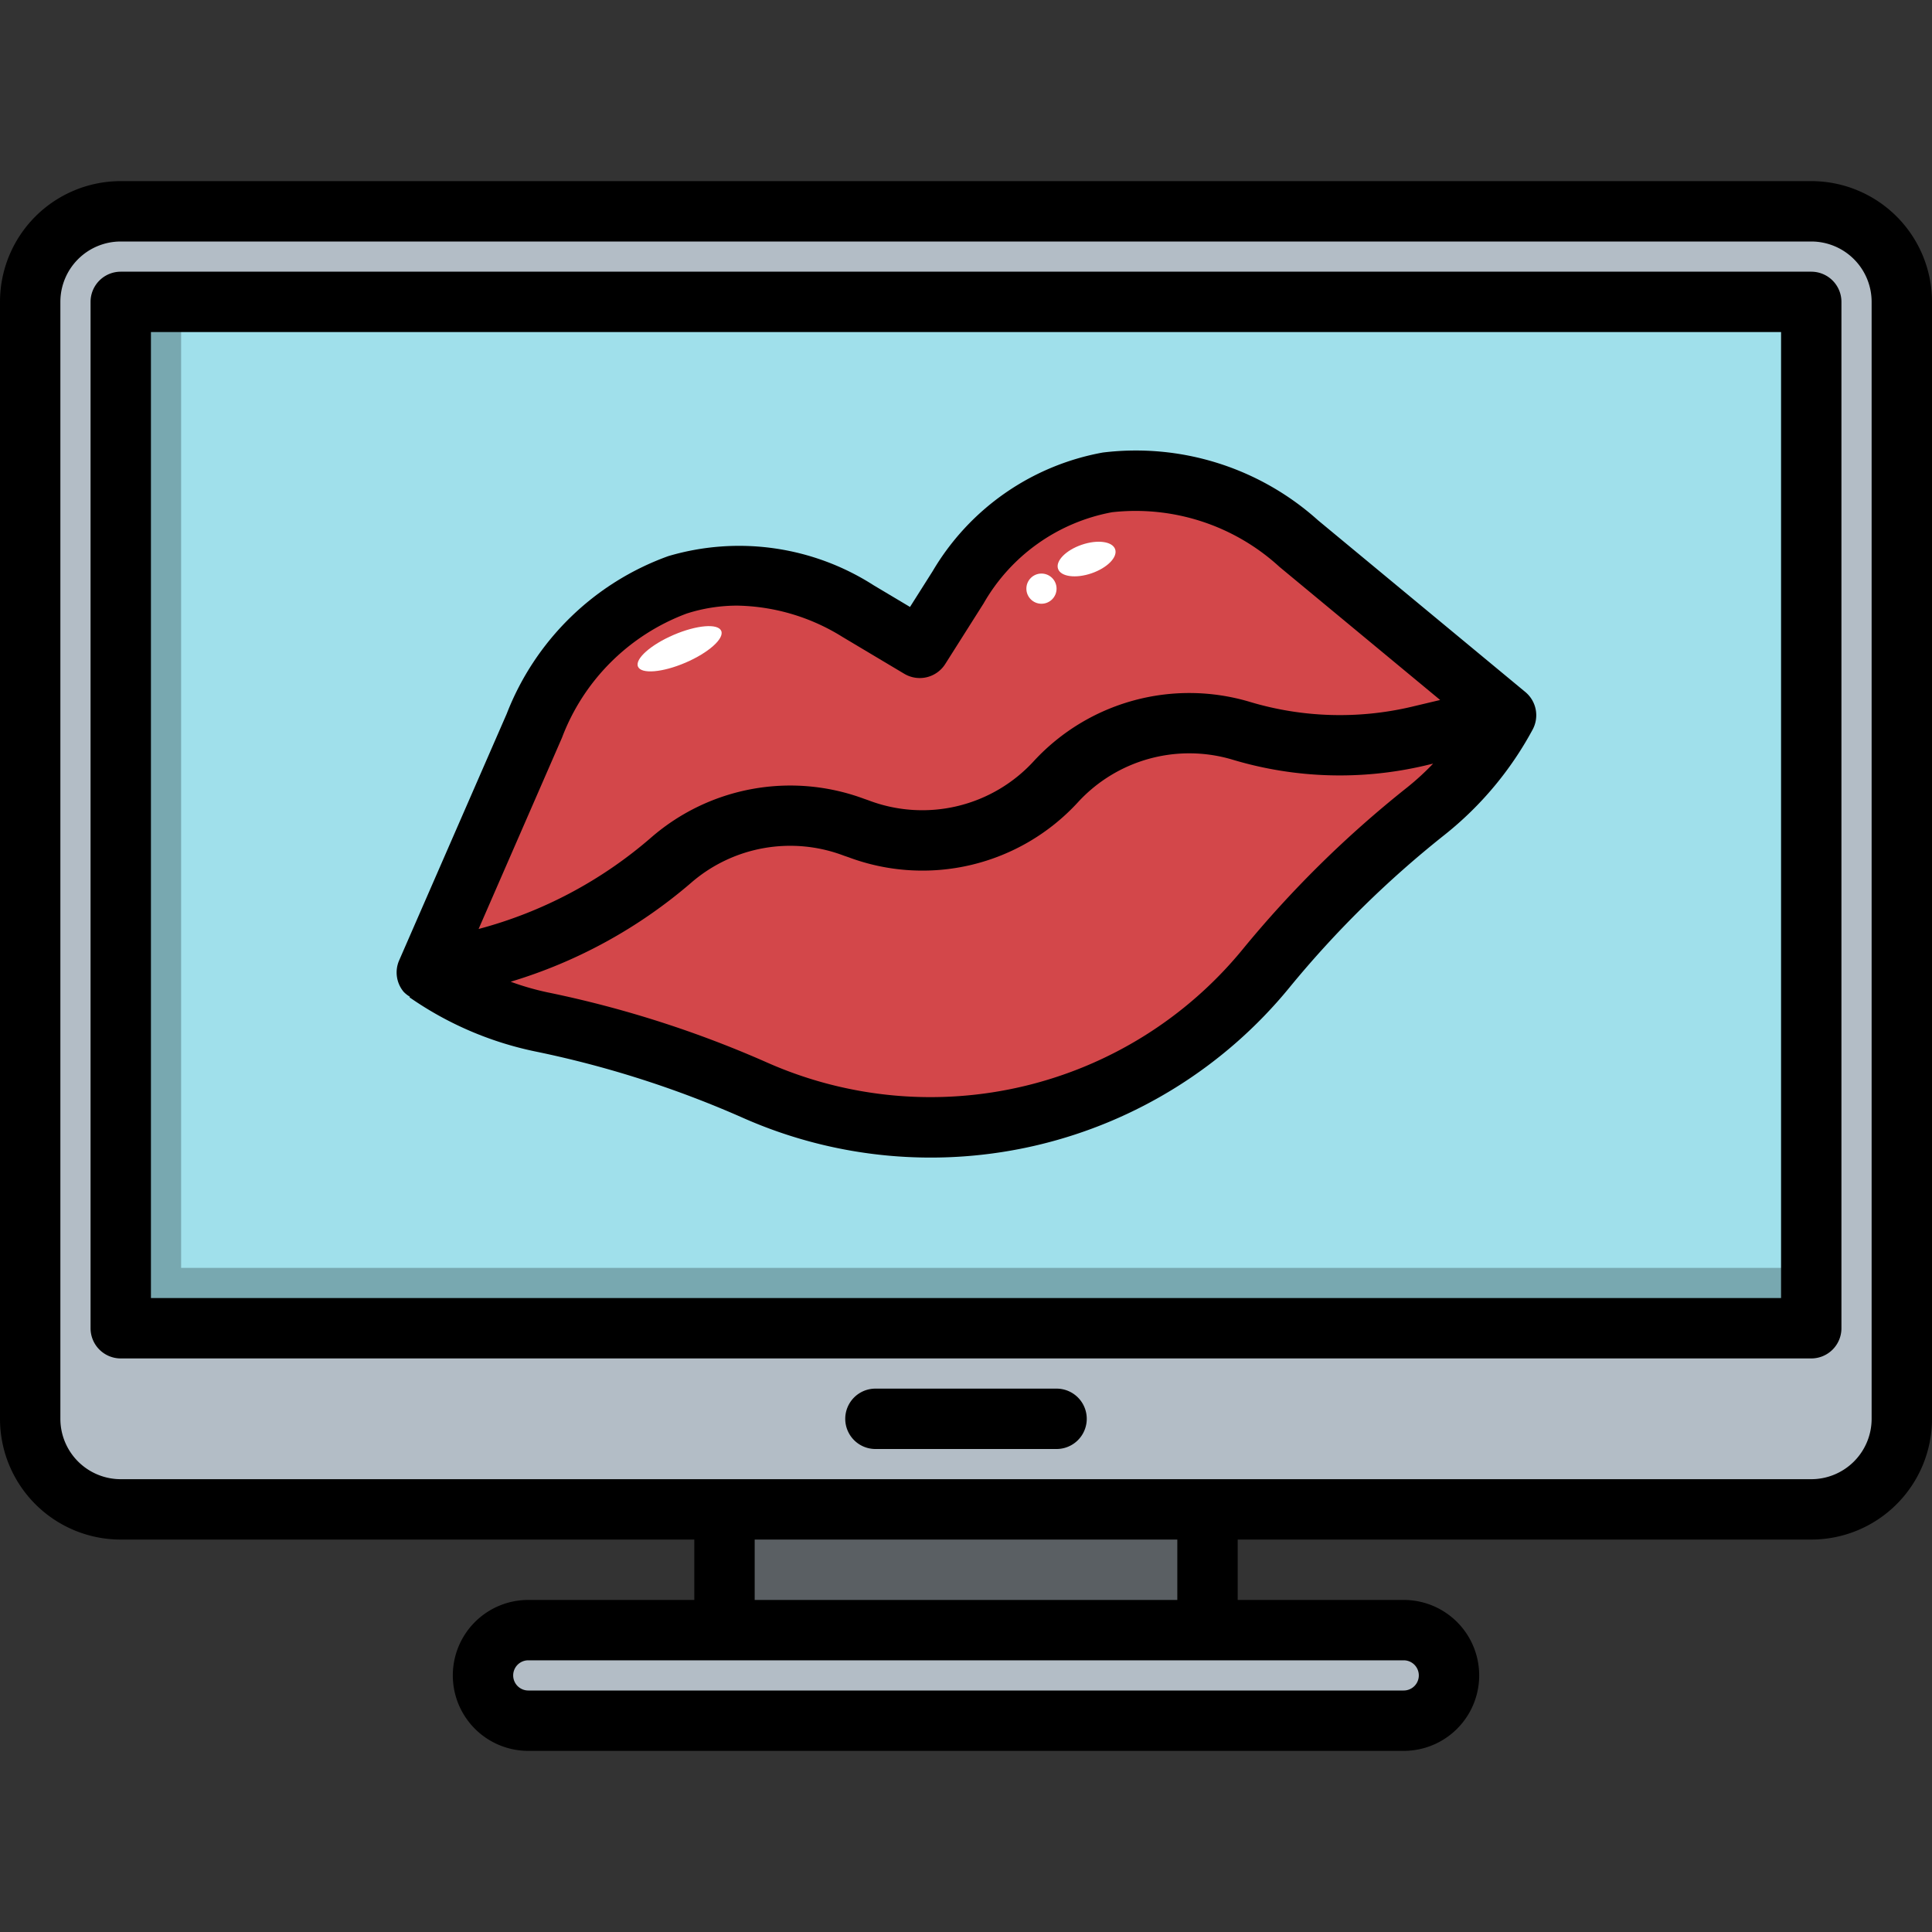 <!-- icon666.com - MILLIONS vector ICONS FREE --><svg viewBox="0 0 64 64" xmlns="http://www.w3.org/2000/svg"><rect x="0" y="0" width="64" height="64" fill="#333333" stroke="none"/><g id="_24-adult_vdo" data-name="24-adult vdo"><rect fill="#b3bdc6" height="3" rx="1.5" width="32" x="16" y="54"></rect><path d="m24 50h16v4h-16z" fill="#5a5f63"></path><path d="m63 47a3 3 0 0 1 -3 3h-56a3 3 0 0 1 -3-3v-37a3 3 0 0 1 3-3h56a3 3 0 0 1 3 3z" fill="#b3bdc6"></path><path d="m4 10h56v34h-56z" fill="#a0e0eb"></path><path d="m6 42v-32h-2v34h56v-2z" fill="#78a8b0"></path><path d="m49.889 23.693-6.869-5.688c-3.963-3.282-8.669-2.678-11.283 1.449l-1.272 2.009-2.042-1.219c-4.195-2.5-8.667-.921-10.724 3.8l-3.565 8.174 1.668-.4a15.37 15.37 0 0 0 6.429-3.318 6 6 0 0 1 6.05-1.1l.154.054a6.03 6.03 0 0 0 6.542-1.559 6.009 6.009 0 0 1 6.159-1.681 11.422 11.422 0 0 0 5.822.179z" fill="#d3474a"></path><path d="m14.134 32.214a10.318 10.318 0 0 0 3.788 1.635 34.821 34.821 0 0 1 7.111 2.275 14.326 14.326 0 0 0 16.892-4.024 34.762 34.762 0 0 1 5.321-5.237 10.366 10.366 0 0 0 2.643-3.168l-2.931.7a11.422 11.422 0 0 1 -5.822-.179 6.009 6.009 0 0 0 -6.159 1.681 6.243 6.243 0 0 1 -6.542 1.559l-.154-.054a6 6 0 0 0 -6.05 1.1 15.37 15.37 0 0 1 -6.431 3.315z" fill="#d3474a"></path><g fill="#fff"><ellipse cx="22.5" cy="21.5" rx="1.5" ry=".5" transform="matrix(.919 -.395 .395 .919 -6.657 10.62)"></ellipse><ellipse cx="36" cy="18.5" rx="1" ry=".5" transform="matrix(.946 -.324 .324 .946 -4.055 12.682)"></ellipse><circle cx="34.5" cy="19.5" r=".5"></circle></g><path d="m35 46h-6a1 1 0 0 0 0 2h6a1 1 0 0 0 0-2z"></path><path d="m60 6h-56a4 4 0 0 0 -4 4v37a4 4 0 0 0 4 4h19v2h-5.5a2.5 2.5 0 0 0 0 5h29a2.5 2.5 0 0 0 0-5h-5.5v-2h19a4 4 0 0 0 4-4v-37a4 4 0 0 0 -4-4zm-13.5 49a.5.5 0 0 1 0 1h-29a.5.5 0 0 1 0-1zm-21.5-2v-2h14v2zm37-6a2 2 0 0 1 -2 2h-56a2 2 0 0 1 -2-2v-37a2 2 0 0 1 2-2h56a2 2 0 0 1 2 2z"></path><path d="m60 9h-56a1 1 0 0 0 -1 1v34a1 1 0 0 0 1 1h56a1 1 0 0 0 1-1v-34a1 1 0 0 0 -1-1zm-1 34h-54v-32h54z"></path><path d="m13.579 33.018-.014.019a11.3 11.3 0 0 0 4.157 1.792 33.818 33.818 0 0 1 6.906 2.209 15.354 15.354 0 0 0 18.072-4.307 33.823 33.823 0 0 1 5.168-5.087 11.3 11.3 0 0 0 2.9-3.471 1 1 0 0 0 -.239-1.249l-6.868-5.689a9.025 9.025 0 0 0 -7.132-2.244 8.255 8.255 0 0 0 -5.633 3.929l-.751 1.186-1.206-.719a8.256 8.256 0 0 0 -6.8-.965 9.014 9.014 0 0 0 -5.352 5.22l-3.565 8.173a1 1 0 0 0 .15 1.041.958.958 0 0 0 .207.162zm33.046-6.942a35.867 35.867 0 0 0 -5.475 5.39 13.366 13.366 0 0 1 -15.712 3.744 35.787 35.787 0 0 0 -7.315-2.34 8.97 8.97 0 0 1 -1.206-.349 16.393 16.393 0 0 0 5.963-3.265 5.006 5.006 0 0 1 5.072-.912l.155.053a6.992 6.992 0 0 0 7.59-1.809 5.006 5.006 0 0 1 5.163-1.414 12.348 12.348 0 0 0 6.329.19l.285-.068a8.689 8.689 0 0 1 -.849.78zm-28.009-1.637a7.052 7.052 0 0 1 4.13-4.114 5.47 5.47 0 0 1 1.683-.263 6.8 6.8 0 0 1 3.481 1.038l2.042 1.218a1 1 0 0 0 1.358-.318l1.272-2.009a6.2 6.2 0 0 1 4.258-3.023 7.051 7.051 0 0 1 5.543 1.809l5.324 4.411-.98.233a10.371 10.371 0 0 1 -5.316-.168 7.008 7.008 0 0 0 -7.153 1.947 5.008 5.008 0 0 1 -5.493 1.31l-.155-.054a7.027 7.027 0 0 0 -7.029 1.279 14.338 14.338 0 0 1 -5.727 3.039z"></path></g></svg>